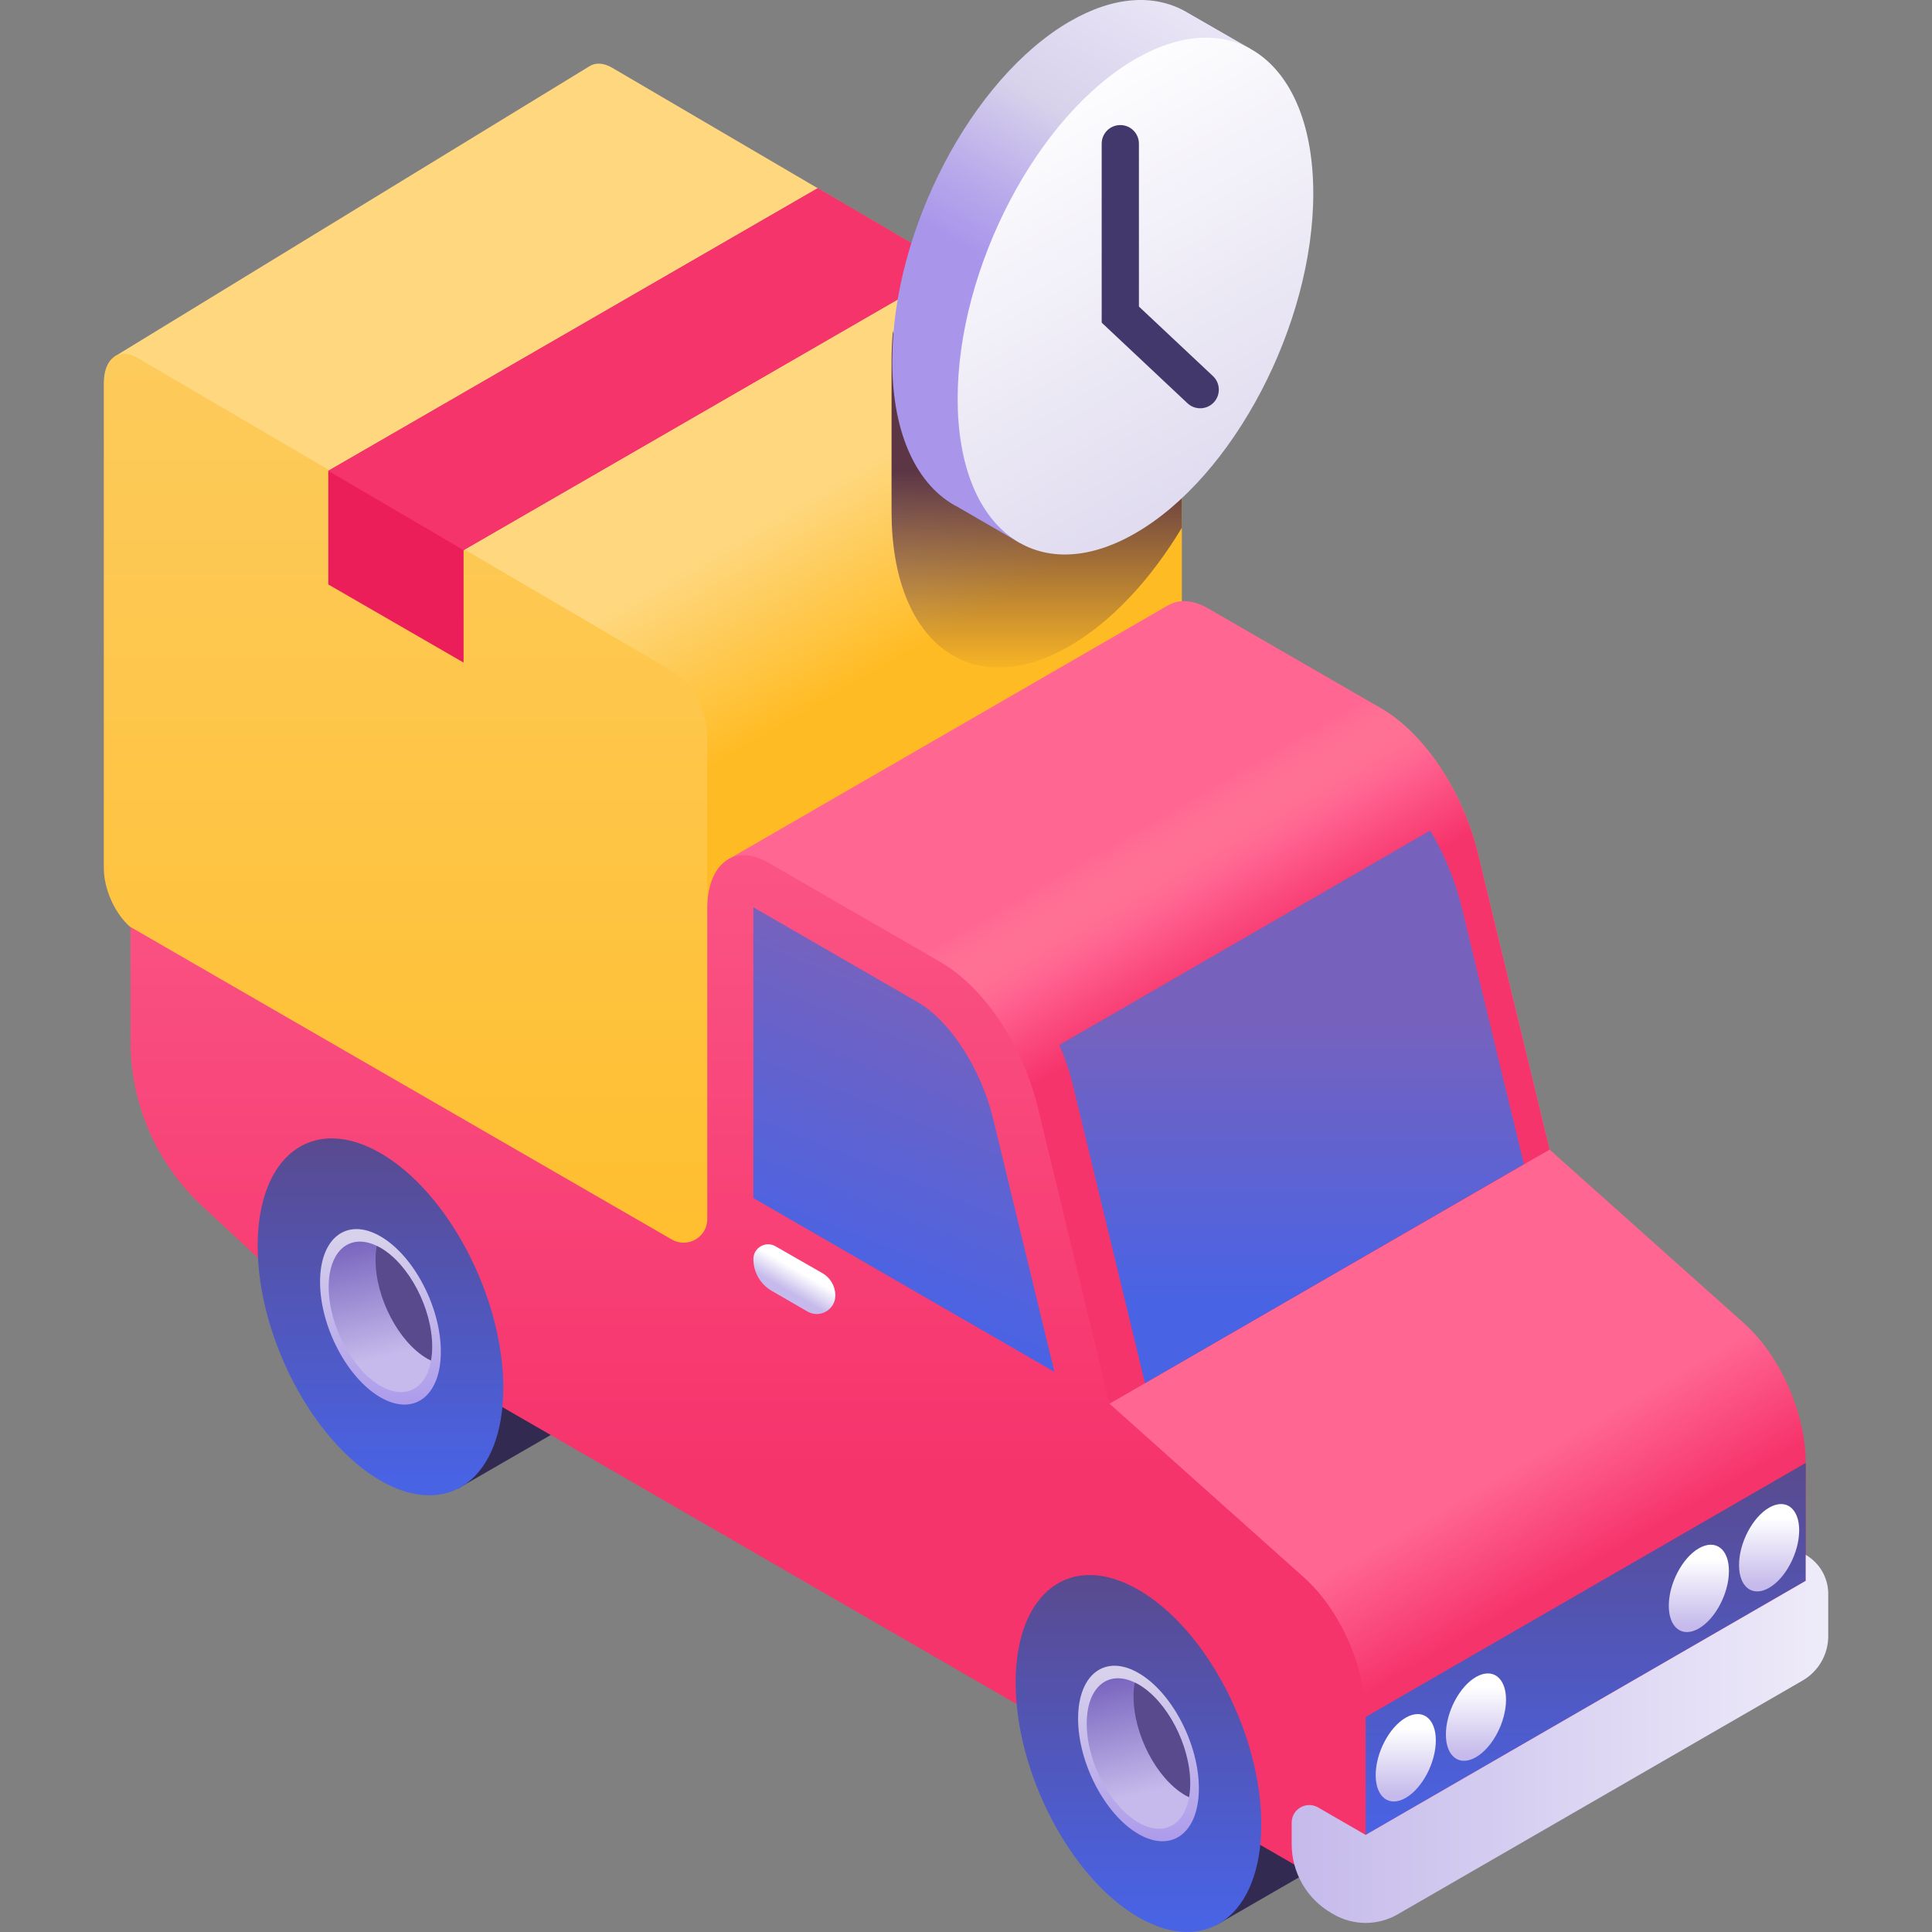 <svg width="56" height="56" viewBox="0 0 56 56" fill="none" xmlns="http://www.w3.org/2000/svg">
<rect x="0" y="0" width="56" height="56" fill="#808080" stroke="none"/>
<path d="M13.264 43.153L17.611 40.643L13.5 38.596L13.264 43.153Z" fill="#322A50"/>
<path d="M35.236 55.81L39.584 53.3L35.473 51.252L35.236 55.81Z" fill="#322A50"/>
<path d="M3.315 10.338L17.079 1.924C17.252 1.811 17.484 1.814 17.739 1.961L33.283 11.071C33.82 11.381 34.256 12.213 34.256 12.929V26.983C34.256 27.406 34.104 27.694 33.869 27.795L20.569 35.938L20.204 36.151L3.315 10.338Z" fill="url(#paint0_linear_3110_2883)"/>
<path d="M3.981 27.017L19.526 36.127C20.063 36.437 20.498 36.108 20.498 35.392V21.338C20.498 20.622 20.063 19.789 19.526 19.479L3.981 10.37C3.444 10.06 3.009 10.389 3.009 11.105V25.159C3.009 25.875 3.444 26.707 3.981 27.017Z" fill="url(#paint1_linear_3110_2883)"/>
<path d="M23.703 5.456L9.516 13.647V16.941L13.437 19.205V15.945L27.625 7.754L23.703 5.456Z" fill="#EC1E59"/>
<path d="M9.516 13.647L13.437 15.945L27.625 7.754L23.703 5.456L9.516 13.647Z" fill="#F6346C"/>
<path d="M50.553 38.358L44.916 33.322L42.843 24.755C42.403 22.936 41.28 21.25 40.026 20.527L35.017 17.634C34.576 17.38 34.173 17.365 33.865 17.544L33.863 17.542L21.101 24.912L39.035 54.44L51.819 47.059L51.818 47.057C52.137 46.866 52.34 46.434 52.34 45.821V42.403C52.34 40.968 51.6 39.294 50.553 38.358Z" fill="url(#paint2_linear_3110_2883)"/>
<path d="M44.916 33.322L42.843 24.755C42.403 22.936 41.28 21.25 40.026 20.527L35.017 17.634C34.576 17.38 34.173 17.365 33.865 17.544L33.863 17.542L21.101 24.912L32.16 40.687L44.916 33.322Z" fill="url(#paint3_linear_3110_2883)"/>
<path d="M39.584 49.768L38.613 53.745L52.34 45.821V42.403L39.584 49.768Z" fill="url(#paint4_linear_3110_2883)"/>
<path d="M37.797 45.724L32.16 40.687L30.087 32.121C29.647 30.301 28.524 28.616 27.27 27.892L22.261 25C21.289 24.439 20.501 25.034 20.501 26.33V35.334C20.501 35.862 19.93 36.192 19.473 35.928L3.782 26.869V30.186C3.782 32 4.538 33.733 5.868 34.967L8.144 37.078L7.272 36.574L38.044 54.35C38.894 54.841 39.584 54.32 39.584 53.186V49.768C39.584 48.333 38.845 46.66 37.797 45.724Z" fill="url(#paint5_linear_3110_2883)"/>
<path d="M42.372 26.307C42.18 25.514 41.859 24.747 41.454 24.074L30.707 30.287C30.872 30.678 31.01 31.086 31.11 31.502L33.188 40.093L44.171 33.744L42.372 26.307Z" fill="url(#paint6_linear_3110_2883)"/>
<path d="M30.562 39.764L28.788 32.435C28.436 30.981 27.538 29.589 26.602 29.049L21.837 26.298C21.837 26.308 21.837 26.319 21.837 26.33V33.956V34.727L30.562 39.764Z" fill="url(#paint7_linear_3110_2883)"/>
<path d="M14.588 40.225C14.588 42.846 12.994 44.051 11.028 42.916C9.062 41.781 7.468 38.736 7.468 36.114C7.468 33.493 9.062 32.288 11.028 33.423C12.994 34.558 14.588 37.603 14.588 40.225Z" fill="url(#paint8_linear_3110_2883)"/>
<path d="M12.778 39.18C12.778 40.469 11.994 41.061 11.028 40.503C10.061 39.945 9.277 38.448 9.277 37.159C9.277 35.87 10.061 35.277 11.028 35.836C11.994 36.394 12.778 37.891 12.778 39.18Z" fill="url(#paint9_linear_3110_2883)"/>
<path d="M12.528 39.036C12.528 40.141 11.857 40.649 11.028 40.17C10.199 39.692 9.527 38.408 9.527 37.303C9.527 36.198 10.199 35.69 11.028 36.169C11.856 36.647 12.528 37.931 12.528 39.036Z" fill="url(#paint10_linear_3110_2883)"/>
<path d="M11.028 36.169C10.991 36.148 10.955 36.131 10.919 36.113C10.897 36.236 10.885 36.37 10.885 36.515C10.885 37.62 11.556 38.904 12.385 39.382C12.422 39.403 12.458 39.42 12.494 39.438C12.516 39.315 12.528 39.181 12.528 39.036C12.528 37.931 11.857 36.647 11.028 36.169Z" fill="#594A8E"/>
<path d="M39.875 51.453C39.875 52.095 40.265 52.39 40.746 52.112C41.228 51.834 41.618 51.089 41.618 50.447C41.618 49.805 41.228 49.51 40.746 49.788C40.265 50.066 39.875 50.812 39.875 51.453Z" fill="url(#paint11_linear_3110_2883)"/>
<path d="M41.91 50.275C41.91 50.916 42.3 51.211 42.782 50.933C43.263 50.655 43.653 49.91 43.653 49.268C43.653 48.627 43.263 48.332 42.782 48.609C42.3 48.887 41.91 49.633 41.91 50.275Z" fill="url(#paint12_linear_3110_2883)"/>
<path d="M48.371 46.544C48.371 47.185 48.761 47.48 49.242 47.202C49.724 46.924 50.114 46.179 50.114 45.537C50.114 44.895 49.724 44.601 49.242 44.879C48.761 45.156 48.371 45.902 48.371 46.544Z" fill="url(#paint13_linear_3110_2883)"/>
<path d="M50.407 45.365C50.407 46.007 50.797 46.301 51.279 46.024C51.76 45.746 52.15 45 52.15 44.358C52.15 43.717 51.76 43.422 51.279 43.7C50.797 43.978 50.407 44.723 50.407 45.365Z" fill="url(#paint14_linear_3110_2883)"/>
<path d="M36.559 52.882C36.559 55.503 34.966 56.708 32.999 55.573C31.033 54.438 29.439 51.392 29.439 48.771C29.439 46.149 31.033 44.944 32.999 46.08C34.966 47.215 36.559 50.26 36.559 52.882Z" fill="url(#paint15_linear_3110_2883)"/>
<path d="M34.75 51.837C34.75 53.126 33.966 53.718 32.999 53.16C32.033 52.602 31.249 51.104 31.249 49.816C31.249 48.527 32.033 47.934 32.999 48.492C33.966 49.05 34.75 50.548 34.75 51.837Z" fill="url(#paint16_linear_3110_2883)"/>
<path d="M34.5 51.693C34.5 52.797 33.828 53.305 32.999 52.827C32.171 52.348 31.499 51.065 31.499 49.96C31.499 48.855 32.171 48.347 32.999 48.826C33.828 49.304 34.5 50.588 34.5 51.693Z" fill="url(#paint17_linear_3110_2883)"/>
<path d="M33 48.826C32.963 48.804 32.927 48.787 32.891 48.77C32.869 48.893 32.856 49.027 32.856 49.172C32.856 50.277 33.528 51.56 34.357 52.039C34.394 52.06 34.43 52.077 34.466 52.094C34.488 51.971 34.5 51.837 34.5 51.693C34.5 50.588 33.828 49.304 33 48.826Z" fill="#594A8E"/>
<path d="M39.584 53.186L38.204 52.389C37.864 52.193 37.44 52.438 37.44 52.831V53.454C37.44 54.278 37.879 55.04 38.593 55.452L38.656 55.488C39.23 55.82 39.937 55.82 40.512 55.488L52.249 48.712C52.709 48.446 52.992 47.956 52.992 47.425V46.198C52.992 45.732 52.743 45.301 52.34 45.068V45.821L39.584 53.186Z" fill="url(#paint18_linear_3110_2883)"/>
<path d="M21.837 36.495C21.837 36.875 22.04 37.226 22.369 37.416L23.405 38.015C23.764 38.222 24.213 37.963 24.213 37.549C24.213 37.283 24.07 37.037 23.84 36.904L22.478 36.124C22.193 35.96 21.837 36.166 21.837 36.495Z" fill="url(#paint19_linear_3110_2883)"/>
<path d="M34.255 12.928C34.255 12.212 33.82 11.38 33.283 11.07L29.272 8.72L25.896 9.674L25.883 9.59C25.857 9.885 25.842 10.177 25.842 10.466V14.832C25.842 18.628 28.149 20.372 30.996 18.729C32.233 18.015 33.367 16.778 34.256 15.297L34.255 12.928Z" fill="url(#paint20_linear_3110_2883)"/>
<path d="M36.241 1.414L34.354 0.328C33.455 -0.173 32.29 -0.118 31.016 0.617C28.17 2.261 25.862 6.67 25.862 10.465C25.862 12.613 26.602 14.104 27.76 14.695L29.57 15.743L36.241 1.414Z" fill="url(#paint21_linear_3110_2883)"/>
<path d="M38.066 5.607C38.066 1.811 35.758 0.067 32.912 1.71C30.065 3.354 27.758 7.763 27.758 11.558C27.758 15.353 30.065 17.098 32.912 15.454C35.758 13.811 38.066 9.402 38.066 5.607Z" fill="url(#paint22_linear_3110_2883)"/>
<path d="M34.789 11.834C34.656 11.834 34.523 11.786 34.419 11.688L31.933 9.352V4.164C31.933 3.866 32.174 3.625 32.472 3.625C32.77 3.625 33.012 3.866 33.012 4.164V8.885L35.158 10.901C35.375 11.105 35.386 11.447 35.182 11.664C35.076 11.777 34.932 11.834 34.789 11.834Z" fill="#43386B"/>
<defs>
<linearGradient id="paint0_linear_3110_2883" x1="23.978" y1="20.331" x2="21.259" y2="15.62" gradientUnits="userSpaceOnUse">
<stop stop-color="#FFBB23"/>
<stop offset="1" stop-color="#FED77F"/>
</linearGradient>
<linearGradient id="paint1_linear_3110_2883" x1="11.754" y1="43.261" x2="11.754" y2="7.788" gradientUnits="userSpaceOnUse">
<stop stop-color="#FFBB23"/>
<stop offset="1" stop-color="#FDCC60"/>
</linearGradient>
<linearGradient id="paint2_linear_3110_2883" x1="44.528" y1="46.258" x2="42.755" y2="43.188" gradientUnits="userSpaceOnUse">
<stop stop-color="#F6346C"/>
<stop offset="1" stop-color="#FF6692"/>
</linearGradient>
<linearGradient id="paint3_linear_3110_2883" x1="34.466" y1="28.831" x2="31.997" y2="24.554" gradientUnits="userSpaceOnUse">
<stop stop-color="#F6346C"/>
<stop offset="0.485" stop-color="#FF618F"/>
<stop offset="1" stop-color="#FF959D" stop-opacity="0"/>
</linearGradient>
<linearGradient id="paint4_linear_3110_2883" x1="45.477" y1="53.282" x2="45.477" y2="42.305" gradientUnits="userSpaceOnUse">
<stop stop-color="#4963E5"/>
<stop offset="1" stop-color="#594A8E"/>
</linearGradient>
<linearGradient id="paint5_linear_3110_2883" x1="21.683" y1="42.546" x2="21.683" y2="7.956" gradientUnits="userSpaceOnUse">
<stop stop-color="#F6346C"/>
<stop offset="1" stop-color="#FF739C"/>
</linearGradient>
<linearGradient id="paint6_linear_3110_2883" x1="37.439" y1="37.719" x2="37.439" y2="29.548" gradientUnits="userSpaceOnUse">
<stop stop-color="#4963E5"/>
<stop offset="1" stop-color="#7662BD"/>
</linearGradient>
<linearGradient id="paint7_linear_3110_2883" x1="24.473" y1="37.305" x2="27.926" y2="28.758" gradientUnits="userSpaceOnUse">
<stop stop-color="#4963E5"/>
<stop offset="1" stop-color="#7662BD"/>
</linearGradient>
<linearGradient id="paint8_linear_3110_2883" x1="11.028" y1="42.92" x2="11.028" y2="32.906" gradientUnits="userSpaceOnUse">
<stop stop-color="#4963E5"/>
<stop offset="1" stop-color="#594A8E"/>
</linearGradient>
<linearGradient id="paint9_linear_3110_2883" x1="11.028" y1="41.152" x2="11.028" y2="35.876" gradientUnits="userSpaceOnUse">
<stop stop-color="#A996EB"/>
<stop offset="1" stop-color="#D7D1EB"/>
</linearGradient>
<linearGradient id="paint10_linear_3110_2883" x1="10.482" y1="35.811" x2="11.289" y2="39.3" gradientUnits="userSpaceOnUse">
<stop stop-color="#7662BD"/>
<stop offset="1" stop-color="#C5BAEB"/>
</linearGradient>
<linearGradient id="paint11_linear_3110_2883" x1="40.746" y1="52.04" x2="40.746" y2="50.085" gradientUnits="userSpaceOnUse">
<stop stop-color="#C5BAEB"/>
<stop offset="1" stop-color="white"/>
</linearGradient>
<linearGradient id="paint12_linear_3110_2883" x1="42.782" y1="50.861" x2="42.782" y2="48.906" gradientUnits="userSpaceOnUse">
<stop stop-color="#C5BAEB"/>
<stop offset="1" stop-color="white"/>
</linearGradient>
<linearGradient id="paint13_linear_3110_2883" x1="49.242" y1="47.13" x2="49.242" y2="45.175" gradientUnits="userSpaceOnUse">
<stop stop-color="#C5BAEB"/>
<stop offset="1" stop-color="white"/>
</linearGradient>
<linearGradient id="paint14_linear_3110_2883" x1="51.279" y1="45.952" x2="51.279" y2="43.997" gradientUnits="userSpaceOnUse">
<stop stop-color="#C5BAEB"/>
<stop offset="1" stop-color="white"/>
</linearGradient>
<linearGradient id="paint15_linear_3110_2883" x1="32.999" y1="55.577" x2="32.999" y2="45.563" gradientUnits="userSpaceOnUse">
<stop stop-color="#4963E5"/>
<stop offset="1" stop-color="#594A8E"/>
</linearGradient>
<linearGradient id="paint16_linear_3110_2883" x1="32.999" y1="53.809" x2="32.999" y2="48.532" gradientUnits="userSpaceOnUse">
<stop stop-color="#A996EB"/>
<stop offset="1" stop-color="#D7D1EB"/>
</linearGradient>
<linearGradient id="paint17_linear_3110_2883" x1="32.453" y1="48.468" x2="33.261" y2="51.957" gradientUnits="userSpaceOnUse">
<stop stop-color="#7662BD"/>
<stop offset="1" stop-color="#C5BAEB"/>
</linearGradient>
<linearGradient id="paint18_linear_3110_2883" x1="37.44" y1="50.403" x2="59.097" y2="50.403" gradientUnits="userSpaceOnUse">
<stop stop-color="#C5BAEB"/>
<stop offset="1" stop-color="white"/>
</linearGradient>
<linearGradient id="paint19_linear_3110_2883" x1="22.81" y1="37.409" x2="23.141" y2="36.835" gradientUnits="userSpaceOnUse">
<stop stop-color="#C5BAEB"/>
<stop offset="1" stop-color="white"/>
</linearGradient>
<linearGradient id="paint20_linear_3110_2883" x1="30.049" y1="13.694" x2="30.049" y2="19.666" gradientUnits="userSpaceOnUse">
<stop stop-color="#5D3645"/>
<stop offset="1" stop-color="#5D3645" stop-opacity="0"/>
</linearGradient>
<linearGradient id="paint21_linear_3110_2883" x1="29.331" y1="8.738" x2="34.268" y2="0.186" gradientUnits="userSpaceOnUse">
<stop offset="0.069" stop-color="#A996EB"/>
<stop offset="0.242" stop-color="#B7A8EB"/>
<stop offset="0.547" stop-color="#D7D1EB"/>
<stop offset="1" stop-color="#E9E5F6"/>
</linearGradient>
<linearGradient id="paint22_linear_3110_2883" x1="32.912" y1="16.06" x2="26.283" y2="4.578" gradientUnits="userSpaceOnUse">
<stop stop-color="#DFDAEF"/>
<stop offset="1" stop-color="white"/>
</linearGradient>
</defs>
</svg>
